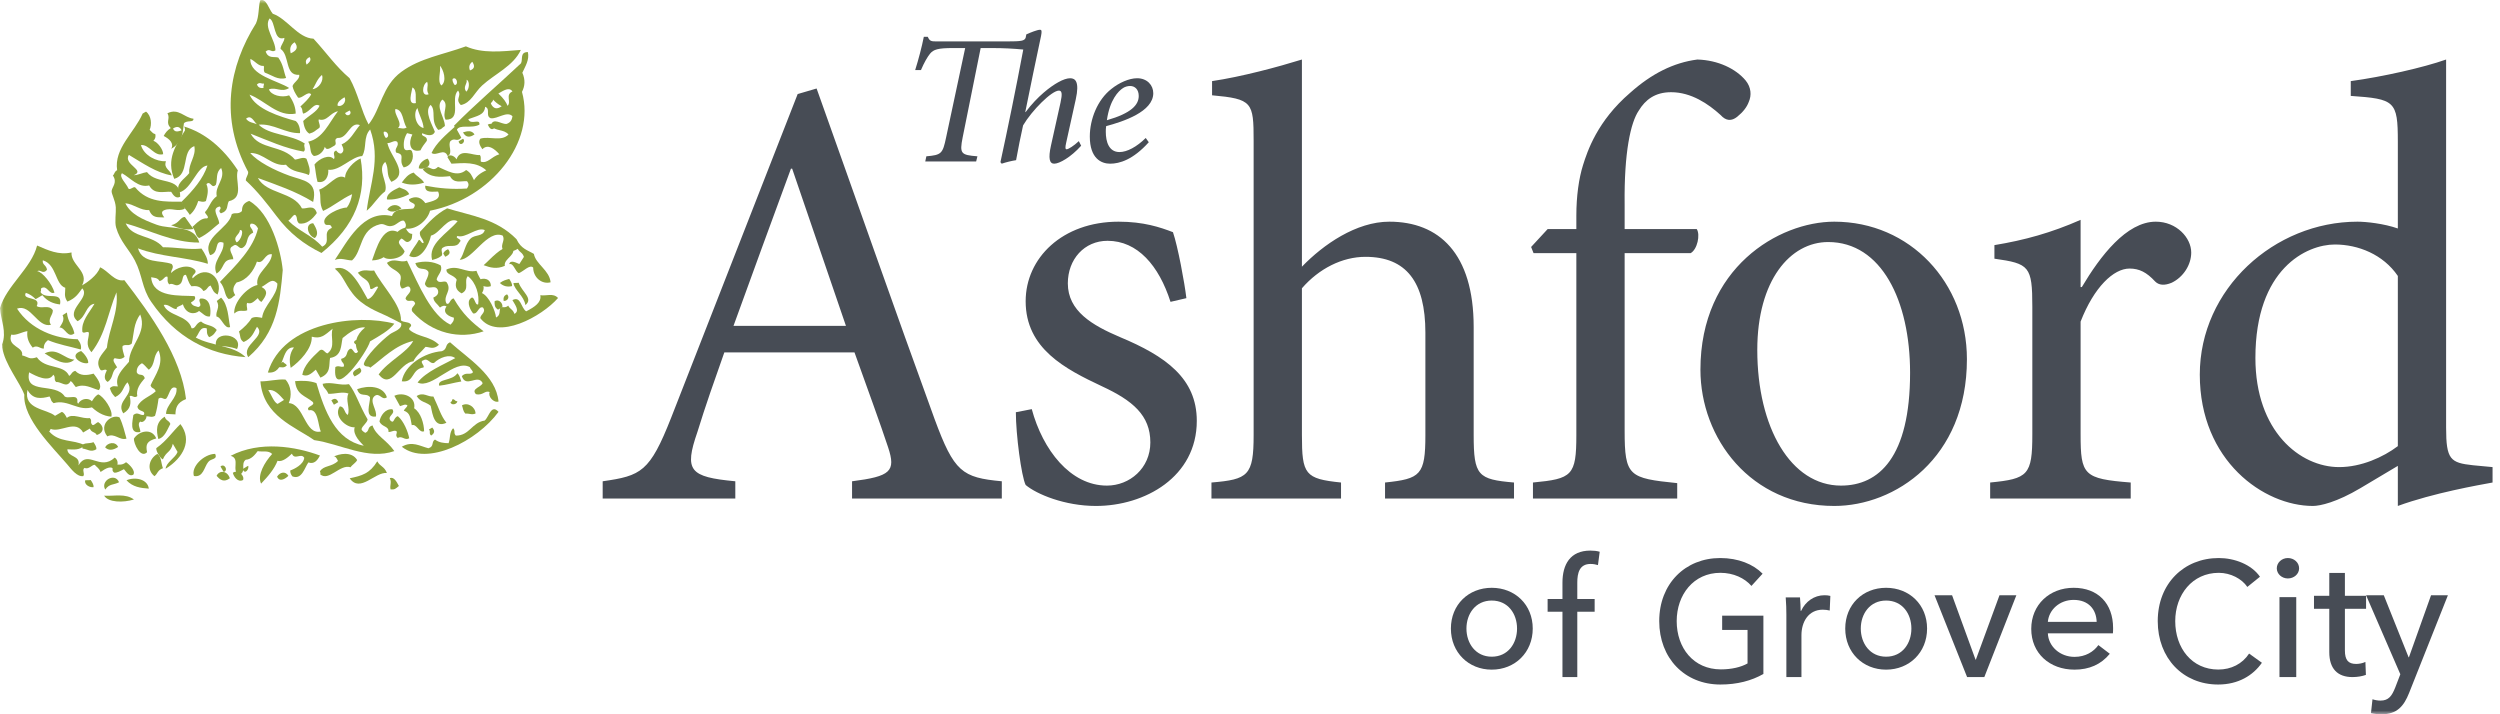 <?xml version="1.0" encoding="UTF-8"?>
<svg width="336px" height="96px" viewBox="0 0 336 96" version="1.1" xmlns="http://www.w3.org/2000/svg" xmlns:xlink="http://www.w3.org/1999/xlink">
    <title>Cut Assets/Homepage/Assets/Footer/wallickseniorliving-ashford-grovecity-hp2024-footer-logo</title>
    <defs>
        <polygon id="path-1" points="0 96 336 96 336 0 0 0"></polygon>
    </defs>
    <g id="Symbols" stroke="none" stroke-width="1" fill="none" fill-rule="evenodd">
        <g id="footer" transform="translate(-792, -56)">
            <g id="Group-98" transform="translate(792, 56)">
                <path d="M200.49,80.714 C198.316,80.714 197.09,82.498 197.09,84.478 C197.09,86.458 198.316,88.26 200.49,88.26 C202.686,88.26 203.891,86.458 203.891,84.478 C203.891,82.498 202.686,80.714 200.49,80.714 M200.49,90 C197.369,90 195,87.69 195,84.478 C195,81.264 197.369,79 200.49,79 C203.613,79 206,81.264 206,84.478 C206,87.69 203.613,90 200.49,90" id="Fill-1" fill="#474C55"></path>
                <path d="M214.321,82.213 L211.988,82.213 L211.988,91 L209.994,91 L209.994,82.213 L208,82.213 L208,80.507 L209.994,80.507 L209.994,78.316 C209.994,75.859 211.033,74 213.748,74 C214.213,74 214.616,74.044 215,74.155 L214.765,75.948 C214.47,75.859 214.152,75.795 213.77,75.795 C212.264,75.795 211.988,77.032 211.988,78.316 L211.988,80.507 L214.321,80.507 L214.321,82.213 Z" id="Fill-3" fill="#474C55"></path>
                <path d="M235.393,78.748 C234.48,77.698 232.978,76.987 231.219,76.987 C227.611,76.987 225.348,79.936 225.348,83.477 C225.348,87.089 227.611,89.965 231.283,89.965 C232.717,89.965 233.978,89.67 234.87,89.167 L234.87,84.667 L231.458,84.667 L231.458,82.746 L237,82.746 L237,90.582 C235.393,91.497 233.478,92 231.219,92 C226.413,92 223,88.459 223,83.477 C223,78.429 226.522,75 231.196,75 C233.63,75 235.632,75.824 236.893,77.104 L235.393,78.748 Z" id="Fill-5" fill="#474C55"></path>
                <path d="M240,80.294 L241.92,80.294 C241.965,80.836 242.007,81.649 242.007,82.1 L242.073,82.1 C242.634,80.858 243.819,80 245.2,80 C245.482,80 245.763,80.023 246,80.09 L245.914,82.055 C245.655,81.987 245.31,81.942 244.986,81.942 C243.044,81.942 242.114,83.591 242.114,85.377 L242.114,91 L240.088,91 L240.088,82.597 C240.088,82.035 240.065,80.994 240,80.294" id="Fill-7" fill="#474C55"></path>
                <path d="M253.49,80.714 C251.316,80.714 250.09,82.498 250.09,84.478 C250.09,86.458 251.316,88.26 253.49,88.26 C255.686,88.26 256.891,86.458 256.891,84.478 C256.891,82.498 255.686,80.714 253.49,80.714 M253.49,90 C250.369,90 248,87.69 248,84.478 C248,81.264 250.369,79 253.49,79 C256.613,79 259,81.264 259,84.478 C259,87.69 256.613,90 253.49,90" id="Fill-9" fill="#474C55"></path>
                <polygon id="Fill-11" fill="#474C55" points="266.692 91 264.379 91 260 80 262.358 80 265.512 88.657 265.556 88.657 268.732 80 271 80"></polygon>
                <path d="M281.791,83.576 C281.745,81.926 280.719,80.626 278.697,80.626 C276.815,80.626 275.372,81.948 275.232,83.576 L281.791,83.576 Z M283.977,85.116 L275.232,85.116 C275.304,86.898 276.885,88.284 278.815,88.284 C280.303,88.284 281.396,87.58 282.022,86.7 L283.558,87.868 C282.37,89.318 280.768,90 278.815,90 C275.465,90 273,87.8 273,84.522 C273,81.266 275.465,79 278.697,79 C281.954,79 284,81.09 284,84.412 C284,84.632 284,84.874 283.977,85.116 L283.977,85.116 Z" id="Fill-13" fill="#474C55"></path>
                <path d="M304,89.076 C302.803,90.789 300.822,92 298.12,92 C293.398,92 290,88.459 290,83.478 C290,78.427 293.527,75 298.207,75 C300.321,75 302.607,75.868 303.739,77.513 L302.041,78.884 C301.301,77.787 299.798,76.988 298.207,76.988 C294.639,76.988 292.351,79.937 292.351,83.478 C292.351,87.111 294.593,89.987 298.144,89.987 C299.864,89.987 301.366,89.236 302.28,87.84 L304,89.076 Z" id="Fill-15" fill="#474C55"></path>
                <mask id="mask-2" fill="white">
                    <use xlink:href="#path-1"></use>
                </mask>
                <g id="Clip-18"></g>
                <path d="M306.36,91 L308.616,91 L308.616,80.257 L306.36,80.257 L306.36,91 Z M307.488,77.744 C306.672,77.744 306,77.13 306,76.384 C306,75.614 306.672,75 307.488,75 C308.304,75 309,75.589 309,76.384 C309,77.155 308.304,77.744 307.488,77.744 L307.488,77.744 Z" id="Fill-17" fill="#474C55" mask="url(#mask-2)"></path>
                <path d="M318,81.827 L315.155,81.827 L315.155,87.421 C315.155,88.712 315.606,89.233 316.668,89.233 C317.052,89.233 317.548,89.143 317.91,88.961 L317.977,90.706 C317.481,90.887 316.826,91 316.171,91 C314.161,91 313.055,89.867 313.055,87.648 L313.055,81.827 L311,81.827 L311,80.08 L313.055,80.08 L313.055,77 L315.155,77 L315.155,80.08 L318,80.08 L318,81.827 Z" id="Fill-19" fill="#474C55" mask="url(#mask-2)"></path>
                <path d="M323.715,88.336 L323.761,88.336 L326.734,80 L329,80 L323.784,93.13 C323.08,94.902 322.173,96 320.064,96 C319.61,96 319.134,95.953 318.658,95.843 L318.862,93.982 C319.202,94.094 319.588,94.161 319.928,94.161 C321.039,94.161 321.47,93.536 321.924,92.391 L322.604,90.621 L318,80 L320.381,80 L323.715,88.336 Z" id="Fill-20" fill="#474C55" mask="url(#mask-2)"></path>
                <path d="M19.626,15 C20.364,15.579 20.419,16.752 20.114,17.455 C20.36,17.66 20.561,18.006 20.864,18.006 C20.961,18.355 20.876,18.659 20.616,18.928 C21.145,19.068 21.935,20.071 21.928,20.723 C20.729,21.07 20.071,19.39 18.939,19.493 C19.357,20.934 21.055,21.74 22.31,21.675 C21.937,22.646 22.919,22.814 23.071,23.578 C21.002,23.225 19.181,21.92 17.317,20.812 C16.517,22.119 19.642,22.871 17.979,23.547 C18.535,23.545 19.176,23.209 19.753,23.13 C21.102,24.911 24.283,23.636 24.217,26.442 C23.68,26.732 23.321,26.307 23.001,25.774 C21.947,25.719 20.762,26.199 20.042,24.921 C18.588,25.284 17.583,23.938 16.396,23.282 C15.928,23.776 16.99,24.653 17.255,25.336 C17.474,25.61 17.94,24.998 18.182,25.196 C19.888,27.247 22.179,27.105 24.426,27.107 C24.662,27.455 24.879,27.792 24.81,28.063 C23.795,28.523 23.075,27.856 22.084,28.247 C21.572,28.446 21.793,28.825 22.076,29.224 C21.332,29.159 20.497,29.414 20.046,28.233 C18.877,28.322 17.971,27.411 16.847,27.32 C17.554,28.778 19.094,29.475 21.051,30.202 C23.036,30.934 26.069,30.097 26.786,32.599 C23.253,32.629 20.173,30.944 16.894,30.028 C17.803,32.038 20.483,31.527 21.902,33.229 C23.643,33.221 25.287,33.59 27.084,33.409 C27.594,34.149 27.953,34.85 27.931,35.456 C24.869,34.516 21.555,34.532 18.545,33.379 C19.174,35.498 21.619,34.921 23.081,35.486 C23.481,35.992 22.929,36.264 23.013,36.699 C23.587,35.997 25.306,35.395 26.192,36.256 C26.583,36.762 25.636,36.934 25.89,37.409 C27.841,35.35 30.059,37.544 29.249,39.586 C28.644,39.264 28.665,39.064 28.302,38.371 C27.789,38.569 27.931,38.932 27.342,39.114 C26.922,38.446 26.344,38.401 25.728,38.474 C25.261,37.907 25.248,37.455 24.99,36.941 C24.33,36.896 24.775,37.976 23.998,38.29 C23.512,38.505 23.231,37.972 22.741,38.219 C22.384,37.81 22.603,37.536 22.503,37.186 C22.097,37.074 22.076,37.595 21.449,37.781 C21.164,37.289 20.721,37.354 20.315,37.259 C20.522,40.063 24.248,39.674 26.143,39.797 C26.409,40.192 26.03,40.429 25.655,40.662 C25.901,41.181 26.292,41.132 26.641,41.27 C27.367,41.041 26.469,40.415 26.944,40.125 C28.304,39.99 28.394,41.697 28.222,42.524 C27.629,42.65 27.227,42.086 26.756,41.795 C26.216,42.283 25.009,42.295 24.578,40.887 C24.365,41.116 23.581,41.211 23.762,41.543 C23.124,41.568 22.685,40.822 22,40.982 C22.558,42.514 25.261,42.329 25.751,44.122 C26.296,44.222 26.286,43.438 27.016,43.209 C27.666,43.806 28.523,43.602 29.132,44.345 C28.903,44.696 28.745,45.066 28.109,45.318 C27.701,44.848 27.855,44.517 27.789,44.135 C26.846,43.851 26.784,44.85 26.313,45.366 C28.39,46.507 31.456,46.428 33,48 C28.048,47.627 23.631,45.381 20.325,40.569 C19.047,38.711 19.166,37.005 18.12,34.998 C17.368,33.561 16.133,32.439 15.602,30.569 C15.391,29.83 15.614,28.584 15.563,27.856 C15.491,26.866 14.94,26.037 15.005,25.638 C15.098,25.077 15.803,24.512 15.172,23.59 C15.418,23.365 15.356,23.061 15.744,22.875 C15.299,19.945 18.073,17.806 19.174,15.259 C19.326,15.17 19.476,15.087 19.626,15" id="Fill-21" fill="#8CA13B" mask="url(#mask-2)"></path>
                <path d="M22.495,15.229 C23.98,14.468 24.793,15.84 25.998,15.953 C26.046,16.526 25.138,16.106 24.718,16.572 C24.533,17.794 24.62,19.071 23.013,20 C23.413,19.286 22.808,18.687 22,18.273 C22.198,17.9 22.45,17.526 22.955,17.212 C22.165,16.418 22.96,15.953 22.495,15.229 M24.415,17.52 C24.163,17.011 23.775,16.931 23.253,17.274 C23.488,17.837 23.95,17.67 24.415,17.52" id="Fill-22" fill="#8CA13B" mask="url(#mask-2)"></path>
                <path d="M24.741,17 C27.44,17.832 29.875,19.716 31.966,22.894 C31.51,24.211 32.91,26.571 30.757,27.041 C30.425,27.591 30.778,28.315 29.691,28.675 C29.133,28.235 29.936,28.141 29.541,27.748 C28.305,28 29.4,29.16 29.467,30.012 C28.61,30.687 27.967,31.411 26.76,32 C26.195,31.646 26.405,31.174 25.861,30.499 C26.515,29.914 27.056,29.282 27.838,29.35 C28.187,29.178 27.587,28.773 27.546,28.513 C28.189,27.826 28.27,27.004 29.133,26.368 C28.83,24.982 30.357,24.055 29.724,22.581 C28.961,23.19 29.259,24.072 29.019,24.82 C28.413,25.489 28.322,24.18 27.745,24.746 C28.098,25.599 27.857,26.303 27.677,27.02 C27.274,27.227 26.977,27.057 26.648,27.01 C26.422,27.679 26.146,28.327 25.511,28.881 C25.032,28.11 24.606,27.92 24.43,27.088 C25.971,25.575 27.314,24.008 27.88,22.245 C26.467,22.368 25.783,25.384 24.109,25.861 C23.488,24.73 24.797,24.086 25.43,23.27 C25.308,21.973 26.407,20.98 26.115,19.636 C24.324,20.294 25.544,23.458 23.42,24.039 C22.308,21.464 23.619,19.513 24.862,17.534 C24.868,17.372 24.87,17.202 24.741,17" id="Fill-23" fill="#8CA13B" mask="url(#mask-2)"></path>
                <path d="M24.854,29.167 C25.232,29.705 25.615,30.243 26,30.781 C24.895,30.963 23.94,30.641 23,30.271 C24.107,30.025 24.233,29.131 24.854,29.167" id="Fill-24" fill="#8CA13B" mask="url(#mask-2)"></path>
                <path d="M8.412,42.356 C8.602,42.234 8.796,42.122 8.988,42 C9.155,43.42 9.714,43.561 10,44.8 C9.082,45.545 8.747,43.964 8,44.017 C8.312,43.504 8.724,43.03 8.412,42.356" id="Fill-25" fill="#8CA13B" mask="url(#mask-2)"></path>
                <path d="M6,47.498 C7.692,46.626 8.6,48.254 10,48.332 C8.849,49.406 7.102,48.192 6,47.498" id="Fill-26" fill="#8CA13B" mask="url(#mask-2)"></path>
                <path d="M61.163,17 C61.445,17.499 61.72,18.005 62,18.502 C61.39,19.166 61.119,18.431 60.544,18.96 C60.134,19.569 60.933,20.489 60.182,21 C59.714,19.805 58.644,21.066 58,20.556 C58.599,19.242 59.92,18.131 61.163,17" id="Fill-27" fill="#8CA13B" mask="url(#mask-2)"></path>
                <path d="M10.903,47.175 C11.271,47.473 11.927,48.257 11.851,48.783 C11.021,49.071 9.071,47.797 10.903,47.175" id="Fill-28" fill="#8CA13B" mask="url(#mask-2)"></path>
                <path d="M62.226,17.79 C62.808,17.616 63.382,17.466 63.774,18.064 C63.114,18.53 62.586,18.468 62.226,17.79" id="Fill-29" fill="#8CA13B" mask="url(#mask-2)"></path>
                <path d="M65.555,16.754 C65.989,16.478 66.551,16.74 66.427,17.228 C66.011,17.566 65.775,17.186 65.555,16.754" id="Fill-30" fill="#8CA13B" mask="url(#mask-2)"></path>
                <path d="M42.089,30 C42.581,30.769 42.871,31.491 42.315,32 C41.367,31.699 40.903,30.063 42.089,30" id="Fill-31" fill="#8CA13B" mask="url(#mask-2)"></path>
                <path d="M57.487,21.322 C58.225,22.354 57.021,22.846 56.283,22.628 C56.249,22.028 56.959,21.428 57.487,21.322" id="Fill-32" fill="#8CA13B" mask="url(#mask-2)"></path>
                <path d="M61.636,18.994 C61.834,18.876 62.032,18.758 62.23,18.644 C62.698,19.048 61.808,19.812 61.636,18.994" id="Fill-33" fill="#8CA13B" mask="url(#mask-2)"></path>
                <path d="M55.601,23.195 C56.04,23.749 56.588,23.897 57,24.547 C55.916,24.887 54.906,24.899 54,24.531 C54.443,23.945 54.847,23.393 55.601,23.195" id="Fill-34" fill="#8CA13B" mask="url(#mask-2)"></path>
                <path d="M53.67,25.182 C54.123,25.426 54.676,25.41 55,26.098 C53.898,26.67 52.913,26.87 52.011,26.808 C51.898,26.126 52.688,25.634 53.67,25.182" id="Fill-35" fill="#8CA13B" mask="url(#mask-2)"></path>
                <path d="M29.134,40.455 C29.33,40.302 29.52,40.156 29.714,40 C30.684,40.978 30.674,42.719 30.926,43.96 C30.154,44.277 29.78,42.615 29.092,42.542 C28.954,41.798 29.632,41.322 29.134,40.455" id="Fill-36" fill="#8CA13B" mask="url(#mask-2)"></path>
                <path d="M53.952,28.027 C53.218,28.439 52.546,28.635 52.048,28.161 C52.518,27.429 53.466,27.351 53.952,28.027" id="Fill-37" fill="#8CA13B" mask="url(#mask-2)"></path>
                <path d="M12,54.39 C12.45,53.942 12.543,53.402 13.192,53 C13.934,53.266 15.242,55.164 14.961,56 C13.857,55.925 12.88,55.335 12,54.39" id="Fill-38" fill="#8CA13B" mask="url(#mask-2)"></path>
                <path d="M54,31.531 C52.566,32.657 52.643,34.934 50,35 C50.495,33.744 51.504,29.529 54,31.531" id="Fill-39" fill="#8CA13B" mask="url(#mask-2)"></path>
                <path d="M31.857,46.91 C30.97,46.574 30.003,46.512 29.021,46.462 C28.675,44.296 32.811,44.884 31.857,46.91" id="Fill-40" fill="#8CA13B" mask="url(#mask-2)"></path>
                <path d="M74,37.94 C72.858,38.249 71.669,37.331 71.659,35.961 C71.198,35.497 70.378,36.47 69.734,36.712 C69.245,36.53 69.026,35.298 68.441,35.503 C68.576,34.836 69.455,35.358 69.797,35.485 C70.018,35.168 70.201,34.84 70.414,34.525 C70.209,33.9 69.831,33.93 69.585,33.438 C68.988,33.836 68.507,33.774 67.954,34.011 C66.884,32.991 68.013,32.53 67.564,31.667 C65.499,30.79 63.52,34.93 61.79,34.91 C62.397,34.191 62.478,32.759 63.26,32.052 C63.89,31.483 64.881,31.835 65.155,30.926 C64.127,30.439 62.56,32.08 61.49,31.717 C61.04,32.052 62.254,32.128 61.778,32.54 C61.337,33.406 60.356,32.807 59.626,33.231 C59.014,33.482 59.654,34.067 59.33,34.391 C58.862,34.758 58.477,34.822 58.077,34.944 C57.486,32.759 60.102,31.405 61.506,29.728 C60.175,29.023 59.133,31.385 57.924,31.667 C57.711,32.727 56.569,35.224 55,34.399 C55.263,33.636 55.909,32.973 56.291,32.238 C56.547,32.208 56.645,32.791 56.933,32.655 C56.923,32.13 56.305,31.831 56.446,31.16 C57.558,29.961 58.586,28.775 60.096,28 C63.302,29.001 66.667,29.358 69.418,32.146 C70.032,33.464 70.935,33.624 71.755,34.125 C71.983,35.483 73.851,36.318 74,37.94" id="Fill-41" fill="#8CA13B" mask="url(#mask-2)"></path>
                <path d="M16.07,56.104 C16.547,57.099 16.733,58.015 17,58.949 C16.065,59.243 15.404,58.146 14.424,58.65 C13.149,57.025 15.059,55.597 16.07,56.104" id="Fill-42" fill="#8CA13B" mask="url(#mask-2)"></path>
                <path d="M12.563,59.424 C12.799,59.77 13.007,60.116 12.941,60.384 C12.203,60.846 11.713,60.336 11.101,60.29 C10.779,59.34 11.995,59.706 12.563,59.424" id="Fill-43" fill="#8CA13B" mask="url(#mask-2)"></path>
                <path d="M52,35.333 C53.045,34.581 53.739,35.39 54.697,35.032 C56.337,38.418 57.937,42.354 60.538,43.638 C60.836,43.361 61.06,43.06 60.989,42.688 C60.455,42.572 59.356,42.088 60.013,41.183 C59.77,41.028 59.477,41.076 59.134,41.331 C58.758,40.806 58.296,40.61 58.242,39.993 C58.805,39.744 59.009,39.404 58.837,38.942 C58.398,38.102 57.511,39.199 57.104,38.168 C57.214,37.614 57.644,37.156 57.586,36.552 C57.095,35.745 56.22,36.609 55.821,35.357 C57.054,35.032 58.192,35.115 59.229,35.669 C59.533,36.434 58.843,36.912 58.681,37.544 C59.001,38.259 59.624,37.614 60.027,37.932 C60.815,39.107 59.51,39.679 59.984,40.765 C60.437,41.1 60.426,40.191 60.971,40.108 C62.23,42.284 63.371,43.27 65,44.528 C61.8,45.625 58.087,44.838 55.42,41.883 C55.123,41.386 55.722,41.15 55.797,40.767 C55.493,39.993 54.812,40.847 54.502,40.123 C54.604,39.657 55.269,39.354 55.156,38.822 C54.928,38.067 54.336,38.9 53.972,38.752 C53.452,38.015 54.084,37.609 53.789,36.938 C53.245,36.175 52.513,36.225 52,35.333" id="Fill-44" fill="#8CA13B" mask="url(#mask-2)"></path>
                <path d="M15.874,60.073 C15.18,60.535 14.58,60.587 14.126,60.119 C14.448,59.477 15.53,59.283 15.874,60.073" id="Fill-45" fill="#8CA13B" mask="url(#mask-2)"></path>
                <path d="M22.14,56 C22.324,56.597 22.692,56.451 22.896,56.976 C22.498,57.683 22.15,58.815 21.276,59 C20.992,57.843 20.932,56.753 22.14,56" id="Fill-46" fill="#8CA13B" mask="url(#mask-2)"></path>
                <path d="M21,58.923 C19.755,59.281 19.547,59.696 19.766,60.775 C18.912,61.678 17.942,59.617 18.003,58.942 C18.666,57.909 20.416,57.489 21,58.923" id="Fill-47" fill="#8CA13B" mask="url(#mask-2)"></path>
                <path d="M60.217,33.491 C60.639,33.973 60.373,34.277 59.833,34.509 C59.745,34.359 59.655,34.217 59.575,34.067 C59.665,33.847 59.849,33.645 60.217,33.491" id="Fill-48" fill="#8CA13B" mask="url(#mask-2)"></path>
                <path d="M50.429,41.036 C50.869,40.772 51.339,40.384 51.571,40.958 C51.129,41.232 50.653,41.616 50.429,41.036" id="Fill-49" fill="#8CA13B" mask="url(#mask-2)"></path>
                <path d="M11.435,64.564 C11.695,64.516 11.933,64.564 12.189,64.514 C12.427,64.858 12.629,65.206 12.563,65.478 C12.103,65.546 11.329,65.192 11.435,64.564" id="Fill-50" fill="#8CA13B" mask="url(#mask-2)"></path>
                <path d="M15,62.692 C15.765,62.138 16.155,62.77 16.943,62.122 C17.44,62.446 18.29,63.338 17.901,63.816 C17.335,64.072 17.024,63.476 16.658,63.056 C16.202,63.284 15.703,63.6 15.335,63.516 C14.903,63.17 15.323,63.014 15,62.692" id="Fill-51" fill="#8CA13B" mask="url(#mask-2)"></path>
                <path d="M64.773,39.389 C65.703,39.79 66.565,41.718 66.67,42.676 C67.325,42.345 67.059,41.765 67.26,41.309 C67.614,41.213 67.891,41.434 68.305,41.079 C68.552,41.581 68.934,41.559 69.141,42.188 C69.868,41.789 69.268,41.04 68.868,40.335 C70.019,39.739 69.985,41.342 70.716,41.845 C71.87,41.258 72.81,40.619 72.617,39.675 C73.409,39.814 74.349,39.332 75,40.051 C72.85,42.519 66.879,45.842 64.546,42.753 C64.568,42.251 65.394,41.963 64.907,41.326 C64.268,41.132 64.244,42.249 63.593,42.124 C63.252,41.744 62.677,40.644 63.228,40.127 C63.792,39.537 63.8,41.138 64.268,40.901 C64.453,39.692 64.017,37.992 62.872,37.112 C62.293,37.806 63.183,38.885 62.038,39.428 C61.206,38.983 61.138,38.36 61.383,37.604 C61.009,36.91 59.959,36.973 60.001,36.224 C61.538,35.519 62.587,36.736 64.037,36.397 C64.437,37.588 65.454,38.36 64.773,39.389" id="Fill-52" fill="#8CA13B" mask="url(#mask-2)"></path>
                <path d="M24.247,57 C25.892,59.152 24.666,61.522 22.258,63 C22.336,62.13 23.569,61.554 23.867,60.744 C23.656,60.375 23.441,60.012 23.226,59.642 C22.944,60.852 22.356,60.624 21.889,61.743 C21.514,61.584 20.958,60.637 21.003,60.231 C22.406,59.241 23.126,58.072 24.247,57" id="Fill-53" fill="#8CA13B" mask="url(#mask-2)"></path>
                <path d="M38.057,48.622 C38.193,48.892 38.413,48.822 38.549,49.118 C38.109,49.532 37.829,49.318 37.493,49.348 C37.329,49.012 37.677,48.812 38.057,48.622" id="Fill-54" fill="#8CA13B" mask="url(#mask-2)"></path>
                <path d="M16,64.814 C15.254,65.208 14.707,64.982 14.147,65.798 C13.449,64.642 15.44,63.442 16,64.814" id="Fill-55" fill="#8CA13B" mask="url(#mask-2)"></path>
                <path d="M68.724,33 C69.732,34.239 67.638,34.698 67.849,35.73 C66.755,36.211 65.867,35.966 65,35.64 C66.034,34.74 67.161,33.287 68.724,33" id="Fill-56" fill="#8CA13B" mask="url(#mask-2)"></path>
                <path d="M21.15,61 C21.718,61.402 21.628,62.24 21.902,62.926 C21.15,63.194 21.21,63.66 20.76,64 C19.686,63.164 19.994,61.672 21.15,61" id="Fill-57" fill="#8CA13B" mask="url(#mask-2)"></path>
                <path d="M47.574,45.998 C47.648,45.66 48.232,45.508 48.426,46.09 C48.062,46.36 47.758,46.412 47.574,45.998" id="Fill-58" fill="#8CA13B" mask="url(#mask-2)"></path>
                <path d="M14,66.619 C15.358,66.707 16.868,66.283 18,67.133 C16.559,67.575 14.557,67.547 14,66.619" id="Fill-59" fill="#8CA13B" mask="url(#mask-2)"></path>
                <path d="M17,64.547 C18.206,64.043 19.845,64.415 20,65.671 C18.912,65.593 17.828,65.461 17,64.547" id="Fill-60" fill="#8CA13B" mask="url(#mask-2)"></path>
                <path d="M64.043,38.22 C64.029,38.05 64.015,37.882 64.163,37.75 C64.931,37.178 66.005,37.466 65.965,38.464 C65.241,38.716 64.695,38.268 64.043,38.22" id="Fill-61" fill="#8CA13B" mask="url(#mask-2)"></path>
                <path d="M67.178,38.037 C67.642,37.679 68.034,37.605 68.438,37.487 C68.67,37.837 68.878,38.185 68.808,38.453 C68.19,38.605 67.646,38.467 67.178,38.037" id="Fill-62" fill="#8CA13B" mask="url(#mask-2)"></path>
                <path d="M28.913,61 C29.29,61.817 28.342,61.578 27.971,62.113 C27.431,62.792 27.317,64.201 26.064,63.976 C25.639,62.717 27.424,61.016 28.913,61" id="Fill-63" fill="#8CA13B" mask="url(#mask-2)"></path>
                <path d="M48.339,49.406 C48.907,50.006 48.217,50.286 47.661,50.594 C47.091,49.994 47.785,49.716 48.339,49.406" id="Fill-64" fill="#8CA13B" mask="url(#mask-2)"></path>
                <path d="M69,38.054 C69.253,38 69.469,38.046 69.714,38 C70.125,39.229 71.726,40.115 70.614,41 C70.426,39.777 69.184,39.046 69,38.054" id="Fill-65" fill="#8CA13B" mask="url(#mask-2)"></path>
                <path d="M66.471,40.502 C66.987,40.118 67.619,40.726 67.519,41.268 C67.323,41.388 67.125,41.498 66.931,41.618 C66.453,41.286 66.475,40.994 66.471,40.502" id="Fill-66" fill="#8CA13B" mask="url(#mask-2)"></path>
                <path d="M68.149,39.557 C68.611,40.035 68.073,40.529 67.681,40.429 C67.659,40.093 67.647,39.757 68.149,39.557" id="Fill-67" fill="#8CA13B" mask="url(#mask-2)"></path>
                <path d="M29.633,62.698 C30.143,62.206 30.741,63.222 30.067,63.434 C29.919,63.188 29.779,62.944 29.633,62.698" id="Fill-68" fill="#8CA13B" mask="url(#mask-2)"></path>
                <path d="M44.534,53.812 C44.952,53.472 45.262,53.55 45.466,54.052 C45.27,54.166 45.074,54.282 44.88,54.396 C44.762,54.198 44.648,54.008 44.534,53.812" id="Fill-69" fill="#8CA13B" mask="url(#mask-2)"></path>
                <path d="M48,52.305 C49.477,51.762 51.501,51.841 52,53.396 C51.305,53.898 51.03,52.672 50.326,53.242 C49.56,53.935 50.765,55.161 50.511,55.989 C48.885,56.163 49.791,54.159 49.727,53.379 C49.217,52.732 48.368,53.49 48,52.305" id="Fill-70" fill="#8CA13B" mask="url(#mask-2)"></path>
                <path d="M30.891,64.28 C30.117,64.862 29.583,64.524 29.109,63.944 C29.503,63.142 30.565,63.26 30.891,64.28" id="Fill-71" fill="#8CA13B" mask="url(#mask-2)"></path>
                <path d="M60.486,46 C62.881,48.165 66.687,50.447 67,53.971 C66.346,54.175 65.54,53.266 65.812,52.701 C65.19,52.398 64.928,53.207 63.965,52.974 C63.259,52.23 64.724,52.022 64.867,51.482 C64.198,50.183 62.629,52.25 62.067,50.545 C62.633,50.012 62.963,50.37 63.443,50.152 C63.787,49.996 63.196,49.604 63.153,49.346 C61.079,48.167 58.013,52.398 56.123,51.404 C57.289,49.915 59.582,49.032 61.185,48.132 C60.414,47.543 59.093,48.045 58.342,48.772 C57.784,48.972 57.522,48.049 56.915,48.421 C56.287,48.591 57.144,49.13 56.91,49.394 C55.244,49.614 55.741,51.476 54,51.248 C54.348,49.071 57.06,47.374 59.398,47.199 C60.185,46.898 59.756,46.307 60.486,46" id="Fill-72" fill="#8CA13B" mask="url(#mask-2)"></path>
                <path d="M32.613,63.034 C32.859,62.892 33.099,62.744 33.347,62.602 C33.549,62.936 32.925,63.926 32.613,63.034" id="Fill-73" fill="#8CA13B" mask="url(#mask-2)"></path>
                <path d="M31.294,63.543 C32.038,63.021 32.912,63.985 32.664,64.513 C31.976,64.889 31.402,64.051 31.294,63.543" id="Fill-74" fill="#8CA13B" mask="url(#mask-2)"></path>
                <path d="M47.454,54.648 C47.93,54.39 48.294,54.596 48.558,55.176 C47.972,55.838 47.346,55.218 47.454,54.648" id="Fill-75" fill="#8CA13B" mask="url(#mask-2)"></path>
                <path d="M53,53.195 C54.185,52.625 55.958,53.341 55.663,54.875 C56.576,55.472 56.981,56.944 57,57.961 C56.322,58.242 56.016,56.907 55.341,57.147 C55.153,56.199 55.155,55.488 54.274,55.195 C54.366,54.947 54.673,54.757 54.768,54.506 C54.504,54.218 54.111,54.508 53.764,54.584 C53.515,54.125 53.257,53.662 53,53.195" id="Fill-76" fill="#8CA13B" mask="url(#mask-2)"></path>
                <path d="M52.737,55.008 C53.207,55.662 51.999,55.872 52.471,56.524 C53.008,57.032 52.857,56.114 53.469,55.931 C54.268,56.599 54.83,58.015 55,58.899 C54.386,59.263 54.065,58.499 53.449,58.863 C53.062,58.473 53.414,58.279 53.31,57.973 C53.008,57.733 52.553,58.111 52.21,58.05 C52.297,57.219 51.296,57.43 51,56.63 C51.149,55.857 51.788,54.904 52.737,55.008" id="Fill-77" fill="#8CA13B" mask="url(#mask-2)"></path>
                <path d="M38.759,63.95 C38.457,64.262 37.589,64.902 37.241,64.058 C37.617,63.462 38.361,63.278 38.759,63.95" id="Fill-78" fill="#8CA13B" mask="url(#mask-2)"></path>
                <path d="M56,53.226 C56.917,52.651 57.47,53.363 58.248,53.293 C59.018,54.884 59.198,55.802 60,56.821 C58.362,57.588 58.143,55.714 57.884,54.546 C57.282,53.999 56.51,54.089 56,53.226" id="Fill-79" fill="#8CA13B" mask="url(#mask-2)"></path>
                <path d="M61.473,50.162 C61.887,50.588 61.817,50.9 62,51.27 C61.016,51.422 59.989,51.746 59.025,51.838 C58.749,50.87 60.797,51.236 61.473,50.162" id="Fill-80" fill="#8CA13B" mask="url(#mask-2)"></path>
                <path d="M44.777,61.401 C45.534,61.002 47.255,60.588 48,61.829 C47.845,62.194 47.334,62.456 47.114,62.803 C45.7,62.317 44.158,64.796 43.02,63.731 C43.146,63.642 43.027,63.487 43,63.355 C43.488,62.529 44.579,62.787 45.425,61.954 C45.254,61.583 45.079,61.232 44.777,61.401" id="Fill-81" fill="#8CA13B" mask="url(#mask-2)"></path>
                <path d="M60.756,53.721 C61.064,53.477 61.172,54.047 61.448,53.897 C61.54,54.305 60.632,54.579 60.546,54.041 C60.73,53.965 60.788,53.849 60.756,53.721" id="Fill-82" fill="#8CA13B" mask="url(#mask-2)"></path>
                <path d="M62.085,54.484 C62.859,54.02 63.883,54.684 63.915,55.576 C63.403,55.804 63.021,55.53 62.545,55.592 C62.179,55.172 62.241,54.854 62.085,54.484" id="Fill-83" fill="#8CA13B" mask="url(#mask-2)"></path>
                <path d="M54,60.042 C55.399,59.229 56.438,59.961 57.58,60.247 C58.399,59.996 57.923,59.401 58.463,59.074 C59.013,59.498 59.646,59.55 60.29,59.566 C60.549,58.915 60.366,58.135 60.898,57.549 C61.26,57.946 60.9,58.151 61.262,58.546 C63.106,58.565 63.424,56.767 65.143,56.523 C65.725,56.023 66.022,54.256 67,55.352 C64.141,59.283 57.391,62.739 54,60.042" id="Fill-84" fill="#8CA13B" mask="url(#mask-2)"></path>
                <path d="M57.653,57.723 C57.805,57.633 57.947,57.551 58.095,57.461 C58.529,57.947 58.353,58.275 57.943,58.539 C57.577,58.199 57.929,58.041 57.653,57.723" id="Fill-85" fill="#8CA13B" mask="url(#mask-2)"></path>
                <path d="M47,64.282 C48.662,63.931 49.699,63.647 50.705,62 C51.093,62.726 51.652,62.658 52,63.575 C50.433,63.377 48.399,66.31 47,64.282" id="Fill-86" fill="#8CA13B" mask="url(#mask-2)"></path>
                <path d="M52.388,64.256 C52.936,64.062 53.278,64.684 53.612,65.316 C53.094,65.742 53.08,65.798 52.496,65.776 C52.352,65.244 52.68,64.834 52.388,64.256" id="Fill-87" fill="#8CA13B" mask="url(#mask-2)"></path>
                <path d="M5.695,39.673 C5.396,39.855 5.096,40.032 4.793,40.208 C4.387,39.794 3.952,39.503 3.471,39.358 C2.879,40.413 5.6,39.761 4.933,41.136 C5.588,41.578 6.539,40.884 7.1,41.687 C7.141,42.379 6.325,42.848 6.846,43.657 C5.03,44.095 4.169,40.802 2.288,41.48 C4.119,44.296 7.466,45.543 10.44,45.593 C10.858,46.125 10.966,46.58 10.856,46.973 C9.382,46.561 7.866,46.311 6.441,45.715 C6.027,46.033 5.856,46.42 5.889,46.85 C5.37,46.881 5.011,46.299 4.395,46.723 C3.689,45.863 3.604,45.166 3.683,44.505 C2.972,44.601 2.152,45.136 1.514,44.972 C0.933,46.625 3.207,46.561 2.97,47.762 C3.841,47.977 3.903,48.372 4.953,48.014 C6.109,49.693 8.554,48.894 9.293,50.519 C9.654,50.314 9.592,49.996 10.113,49.839 C10.782,50.549 11.658,50.471 12.578,50.215 C12.994,50.75 13.845,51.803 13.281,52.432 C12.28,52.171 11.386,51.506 10.189,52.022 C9.738,51.504 9.872,51.489 9.501,51.209 C8.955,52.217 8.239,51.272 7.547,51.348 C7.166,50.955 7.544,50.752 7.163,50.359 C6.568,51.43 4.875,50.58 3.915,50.041 C3.279,53.114 7.454,51.33 8.71,53.3 C9.157,53.554 9.746,53.226 10.212,53.427 C10.587,53.775 10.232,53.943 10.504,54.263 C11.029,53.292 12.646,53.423 12.578,54.67 C10.55,55.426 9.18,53.601 7.201,54.185 C6.752,53.808 6.982,53.853 6.663,53.286 C5.52,53.587 4.414,53.728 3.695,52.401 C3.116,55.049 6.288,54.935 7.396,55.889 C7.701,55.711 8.006,55.537 8.304,55.361 C8.585,55.43 8.786,55.789 8.988,56.168 C9.757,55.488 11.025,56.34 12.061,56.186 C12.436,56.542 12.076,56.704 12.352,57.03 C12.519,57.364 12.928,56.782 13.2,56.733 C13.94,57.192 14.102,58.113 13.009,58.466 C12.749,57.978 12.311,58.197 12.076,57.597 C11.773,57.771 11.472,57.945 11.174,58.128 C10.144,56.323 8.164,58.195 6.817,57.648 C6.708,57.755 6.756,57.886 6.603,57.978 C7.954,59.533 9.829,59.027 11.373,59.834 C10.739,60.553 9.855,60.411 9.05,60.385 C9.091,61.518 10.852,61.124 10.545,62.544 C11.835,60.352 13.419,63.373 15.425,61.501 C15.995,61.894 15.888,62.669 15.379,63.142 C14.939,62.523 14.24,62.933 13.517,63.435 C13.309,62.896 12.994,62.794 12.737,62.472 C12.36,62.443 11.921,63.152 11.353,62.884 C10.972,63.168 11.456,63.672 11.19,63.99 C10.368,64.113 9.619,63.105 9.04,62.417 C7.12,60.149 3.057,56.264 3.271,53.052 C2.71,51.446 0.628,48.956 0.299,46.694 C0.311,46.77 0.295,46.266 0.276,46.309 C0.945,44.568 0.095,43.038 0,41.406 C0.865,38.399 4.228,36.035 4.986,33 C6.445,33.633 7.895,34.321 9.61,33.928 C9.493,35.611 12.022,36.496 11.027,38.364 C11.701,37.973 13.091,37.017 13.452,35.927 C14.558,36.4 15.41,37.926 16.712,37.654 C20.248,42.254 24.368,47.993 25,53.636 C23.748,54.119 23.597,54.891 23.579,55.694 C23.15,55.694 22.741,55.625 22.316,55.629 C22.329,54.357 23.896,53.484 23.719,52.167 C22.872,51.682 22.743,53.163 22.329,53.589 C21.946,53.757 21.735,53.237 21.303,53.587 C21.204,54.369 21.068,55.141 20.837,55.885 C20.38,56.163 20.059,55.914 19.666,55.965 C19.764,56.219 19.237,56.94 18.848,56.651 C18.401,57.001 18.885,57.595 18.864,58.056 C17.303,58.388 17.839,56.51 17.923,55.774 C18.524,55.272 18.833,55.901 19.338,55.756 C19.622,55.082 18.582,55.424 18.469,54.642 C18.918,53.63 20.147,53.318 20.924,52.593 C20.751,52.075 20.397,52.311 20.236,51.786 C20.905,50.299 22.061,48.941 21.315,47.098 C20.531,47.874 20.924,48.945 20.001,49.693 C19.688,49.415 19.414,49.007 19.083,48.816 C18.512,49.142 18.354,49.57 18.38,50.041 C18.656,50.629 19.227,50.072 19.462,50.826 C18.842,51.555 18.263,52.296 18.452,53.239 C18.022,53.587 17.81,53.069 17.427,53.232 C17.645,54.136 17.598,54.971 16.568,55.557 C15.456,53.835 18.277,53.114 17.136,51.379 C16.487,52.016 16.599,52.849 15.476,53.368 C15.005,52.839 15.002,52.829 14.759,52.171 C15.21,51.745 15.495,51.96 15.841,51.936 C15.398,50.594 16.469,49.636 17.334,48.628 C17.377,46.391 19.83,44.769 18.848,42.27 C17.946,43.436 18.005,44.851 17.709,46.176 C17.217,46.598 16.945,46.191 16.477,46.5 C16.384,46.942 16.628,47.475 16.741,47.968 C16.197,48.407 15.822,48.204 15.416,48.138 C14.994,48.409 15.507,48.927 15.742,49.365 C14.932,49.92 15.303,50.785 14.465,51.332 C13.859,50.953 14.098,50.291 14.354,49.775 C14.127,49.494 13.707,49.965 13.478,49.681 C12.706,48.423 13.752,47.624 14.368,46.725 C14.638,44.206 15.966,41.957 15.651,39.292 C14.525,41.971 14.226,44.865 12.294,47.338 C11.377,46.258 11.977,45.56 11.948,44.71 C11.724,44.425 11.305,44.896 11.075,44.613 C10.875,43.163 12.006,42.049 12.7,40.822 C11.52,40.996 11.592,42.578 10.426,43.169 C8.638,41.703 12.234,40.046 11.056,38.753 C10.57,39.39 10.224,40.066 9.06,40.533 C8.541,39.808 8.795,39.28 8.774,38.678 C7.413,38.266 7.627,35.546 5.757,34.983 C5.633,35.595 6.251,35.609 6.317,36.271 C5.728,36.935 5.491,36.165 4.997,36.443 C5.718,36.543 7.009,38.164 7.324,39.327 C6.597,39.667 6.325,38.225 5.553,38.743 C5.413,38.883 5.625,39.106 5.427,39.227 C6.064,40.408 8.43,39.007 8.068,40.916 C7.196,40.82 6.377,40.523 5.695,39.673" id="Fill-88" fill="#8CA13B" mask="url(#mask-2)"></path>
                <path d="M61.014,16.905 C63.823,14.055 67.044,11.312 70.025,8.505 C70.296,7.958 69.848,6.996 70.949,7 C71.173,8.047 70.607,8.89 70.203,9.775 C70.634,10.751 70.541,11.59 70.153,12.351 C72.039,19.087 66.03,26.691 57.795,28.322 C57.522,29.482 56.078,30.884 54.557,30.732 C54.783,31.17 55.054,31.446 55.404,31.432 C55.361,31.795 55.446,32.18 55.008,32.441 C54.532,32.755 54.309,32.134 53.938,32.061 C53.185,32.683 53.917,32.929 54.382,33.774 C54.061,34.893 51.689,35.085 51.491,34.419 C52.673,33.247 52.469,31.16 54.468,30.589 C54.622,30.335 54.57,30.039 54.32,29.692 C53.95,29.45 53.324,30.176 52.853,30.319 C51.989,30.609 51.72,29.982 51.092,30.135 C48.273,30.819 48.766,33.719 47.312,35 C46.542,34.992 45.864,34.599 45,34.933 C46.669,32.495 48.801,28.094 52.682,29.04 C53.089,27.85 54.63,28.205 55.546,28.018 C56.235,27.148 54.922,27.407 54.975,26.769 C55.895,26.267 56.604,26.523 57.169,27.302 C58.083,27.039 59.389,26.86 58.882,25.747 C58.286,25.718 57.059,26.037 57.151,24.956 C58.959,25.307 60.816,25.474 62.757,25.335 C62.94,25.057 63.117,24.773 62.767,24.357 C61.951,24.299 61.021,24.72 60.478,23.675 C59.143,23.815 57.829,23.919 56.829,22.786 C57.72,21.888 57.983,23.32 58.872,22.423 C60.067,22.913 61.438,23.873 62.65,22.85 C63.284,23.234 63.355,23.518 63.706,24.218 C64.002,23.714 64.513,23.264 65.358,22.895 C64.035,21.711 62.339,21.903 60.672,21.999 C60.495,21.709 60.316,21.416 60.138,21.126 C60.286,20.686 61.06,20.87 61.355,21.418 C61.887,19.863 63.526,20.942 64.494,20.834 C64.739,21.183 64.526,21.418 64.638,21.733 C65.565,22.007 66.017,21.07 67.109,20.733 C66.439,19.956 65.536,19.315 64.832,20.057 C64.434,19.507 64.261,19.012 64.57,18.631 C65.803,18.268 67.363,19.073 68.346,18.079 C67.651,17.3 66.633,17.699 65.947,16.875 C66.301,15.717 67.294,16.705 68.083,16.659 C68.744,16.405 68.794,16.007 68.878,15.62 C68.133,14.866 66.871,16.027 65.953,15.89 C65.187,15.576 65.982,14.634 65.202,14.351 C65.102,15.489 64.123,15.564 62.94,16.019 C63.241,16.875 64.545,15.842 64.432,16.753 C63.339,17.348 61.745,16.632 61.373,17.488 C61.254,18.02 61.269,17.147 61.014,16.905 M68.223,14.226 C68.759,13.66 67.872,12.744 68.872,12.29 C68.438,11.645 67.701,12.163 66.981,12.564 C67.712,13.264 68.004,13.704 68.223,14.226 M65.972,13.92 C66.301,14.622 66.783,14.745 67.426,14.279 C66.787,13.92 66.677,13.785 66.245,13.373 C66.332,13.601 66.013,13.726 65.972,13.92" id="Fill-89" fill="#8CA13B" mask="url(#mask-2)"></path>
                <path d="M36,50.067 C38.448,50.309 37.625,46.569 39.508,46.7 C38.903,47.498 38.84,48.432 39.073,49.442 C40.255,48.62 41.987,46.842 41.899,45.253 C43.136,45.573 43.575,45.103 44.71,44.177 C44.328,45.24 45.178,46.636 44.01,47.498 C43.642,47.419 43.426,46.765 42.965,47.093 C41.88,48.106 40.845,49.131 40.625,50.372 C41.315,50.662 41.764,50.278 42.446,49.683 C42.646,50.036 42.856,50.391 43.063,50.754 C44.537,50.144 44.175,49.054 44.361,48.108 C45.97,47.87 45.807,46.425 46.044,45.433 C46.856,44.75 48.128,43.839 49.067,44.019 C47.861,44.963 47.526,46.218 48.122,47.277 C47.532,47.937 47.475,46.483 46.932,46.968 C46.452,47.356 46.836,47.978 45.846,48.237 C45.899,48.826 46.276,48.686 46.227,49.248 C45.805,49.424 45.521,49.058 45.072,49.33 C44.598,54.096 49.38,47.291 49.735,45.884 C51.007,45.138 52.334,44.403 53,43.501 C48.096,42.154 38.052,43.263 36,50.067" id="Fill-90" fill="#8CA13B" mask="url(#mask-2)"></path>
                <path d="M55.422,18.075 C55.178,18.025 54.942,17.963 54.711,17.893 C54.332,18.506 54.194,19.177 54.301,19.902 C54.526,20.517 55.071,19.896 55.352,20.293 C55.745,21.205 55.293,22.324 54.256,22.495 C53.465,21.435 54.61,20.786 53.254,20.513 C52.926,19.93 53.717,19.634 53.383,19.057 C53.033,18.758 52.465,19.303 52.068,19.221 C52.392,21 55.139,23.382 52.596,24.44 C51.826,23.416 52.338,22.723 51.777,21.757 C50.605,22.785 52.215,24.512 51.757,25.716 C50.704,26.531 50.277,27.497 49.286,28.324 C49.698,24.748 51.201,21.445 49.749,17.4 C48.778,18.44 49.343,19.864 48.679,20.976 C47.252,21.022 45.668,23.014 44.117,22.815 C44.201,23.577 43.797,24.686 42.671,24.438 C42.456,23.641 42.419,22.889 42.267,22.106 C42.888,21.327 44.262,20.666 44.873,21.389 C45.162,21.05 44.535,20.483 45.176,20.225 C45.363,20.485 45.58,20.662 45.836,20.638 C46.326,20.347 46.158,19.896 45.908,19.412 C47.11,18.883 47.559,17.769 48.37,16.811 C47.016,16.276 46.76,18.67 45.371,18.536 C44.742,18.75 45.381,19.287 44.973,19.556 C44.48,19.81 43.912,20.361 43.654,19.724 C43.521,20.281 42.98,20.928 42.185,20.968 C41.534,20.545 41.886,19.776 41.423,19.041 C43.42,18.61 44.185,16.537 45.422,14.956 C44.383,15.114 43.967,16.388 42.841,16.048 C42.73,16.386 43.128,16.861 42.925,17.182 C42.263,17.616 42.296,17.753 41.573,17.963 C40.989,17.596 40.837,16.851 40.749,16.264 C41.439,15.571 42.64,15.004 42.949,14.209 C42.181,13.73 41.72,15.026 40.755,15.275 C40.548,14.93 40.751,14.696 40.374,14.313 C40.931,13.788 41.507,13.273 41.82,12.688 C41.415,12.135 40.548,13.331 40.057,13.115 C39.678,12.566 39.395,12.041 39.315,11.566 C39.497,11.031 40.313,10.659 40.222,10.052 C38.229,10.216 38.987,7.443 37.703,6.568 C37.715,6.035 38.235,5.632 38.225,5.091 C36.734,5.634 37.063,2.888 36.232,2.483 C35.4,3.637 37.041,5.414 37.016,6.768 C36.486,7.147 36.267,6.4 35.699,6.935 C36.078,7.92 36.799,7.566 37.399,7.734 C38.114,8.744 38.104,9.563 38.454,10.479 C37.348,10.817 36.527,10.08 35.588,9.761 C35.343,9.415 35.549,9.176 35.447,8.858 C34.74,8.946 34.267,8.175 33.652,7.918 C33.513,10.122 37.346,10.845 38.864,11.825 C37.795,12.492 37.127,11.646 36.146,12.013 C36.406,12.792 37.869,13.177 38.86,12.814 C39.491,13.718 39.737,14.525 39.741,15.267 C37.324,15.741 35.627,13.498 33.536,12.722 C34.39,14.7 37.666,15.683 39.739,16.262 C40.167,16.587 40.372,17.34 40.319,17.893 C38.356,17.953 36.766,16.573 34.767,16.755 C36.168,18.185 39.1,18.029 40.972,19.299 C40.704,19.608 41.192,20.099 40.813,20.377 C38.342,19.956 36.029,18.889 33.685,17.967 C34.888,20.175 37.967,19.44 39.641,21.449 C40.163,21.403 40.765,21.034 41.194,21.341 C41.458,22.11 41.816,22.903 41.509,23.526 C40.495,23.044 39.301,23.214 38.436,22.14 C36.623,22.431 35.392,20.509 33.634,20.561 C34.605,21.721 36.848,22.877 38.938,23.629 C40.778,24.286 42.761,24.318 42.085,27.144 C39.714,25.682 37.168,24.851 34.658,23.919 C35.83,26.097 39.44,25.74 40.585,28.012 C41.284,28.094 42.191,27.399 42.581,28.633 C42.015,29.446 41.157,30.226 40.182,30.023 C39.751,29.581 40.063,29.33 39.71,28.907 C39.477,28.703 39.085,29.486 38.749,29.657 C40.188,31.117 41.892,31.57 43.302,33.155 C44.65,32.542 43.166,31.221 44.601,30.628 C44.426,29.859 43.867,30.542 43.623,30.011 C43.189,28.98 45.789,27.86 46.6,27.902 C47.043,27.351 47.206,26.728 47.325,26.097 C45.824,26.774 44.828,27.711 43.423,28.351 C42.828,27.291 43.232,26.481 42.9,25.486 C44.252,25.025 45.248,23.244 46.383,23.875 C46.348,22.901 47.602,21.647 48.464,21.295 C49.337,26.189 47.676,30.442 43.207,34 C40.843,32.83 38.938,31.392 37.141,29.01 C35.914,27.387 34.595,25.688 33.042,24.26 C33.009,23.843 33.394,23.522 33.351,23.1 C29.479,15.878 30.784,8.9 34.404,3.142 C34.828,2.173 34.714,1.069 34.961,0.055 C35.779,-0.304 36.105,1.191 36.658,1.844 C38.606,2.515 40.04,5.124 42.136,5.2 C43.967,7.197 45.129,8.93 46.981,10.505 C48.116,12.538 48.552,14.898 49.538,16.725 C51.205,14.639 51.337,11.554 53.955,9.647 C56.479,7.794 59.548,7.351 62.612,6.229 C64.862,7.225 67.445,6.909 70,6.708 C69.006,8.872 66.48,9.942 64.798,11.488 C63.764,12.43 63.319,13.834 61.938,14.119 C61.088,13.289 62.125,12.931 61.559,12.169 C60.463,13.259 62.164,16.09 59.892,16.092 C59.353,15.144 60.435,14.034 59.455,13.381 C58.458,14.285 59.773,15.773 59.796,16.937 C59.246,17.276 59.466,17.348 58.892,17.458 C57.788,16.174 58.683,14.91 57.874,14.097 C56.938,14.984 58.189,16.933 58.445,17.719 C58.128,18.458 57.214,18.107 56.741,17.907 C56.542,18.422 57.507,18.197 57.36,18.933 C57.046,19.349 56.704,19.764 56.512,20.207 C54.977,20.561 54.895,19.091 55.422,18.075 M39.073,7.163 C39.866,6.826 40.147,6.354 39.598,5.678 C38.971,6.061 38.932,6.592 39.073,7.163 M35.427,11.829 C35.334,11.6 35.525,11.444 35.461,11.218 C35.142,11.324 34.937,10.957 34.529,11.358 C34.738,11.861 35.082,11.847 35.427,11.829 M41.218,8.688 C41.534,8.395 41.915,8.117 41.618,7.672 C41.099,7.918 40.999,8.265 41.218,8.688 M34.523,16.695 C34.081,16.294 33.767,15.373 33.066,15.958 C33.476,16.503 34.029,16.471 34.523,16.695 M42.007,11.987 C42.841,11.905 43.57,10.845 43.271,10.074 C42.591,10.649 42.443,11.354 42.007,11.987 M45.365,14.191 C45.918,14.455 46.643,13.718 46.301,13.067 C45.781,13.389 45.316,13.728 45.365,14.191 M46.981,14.848 C46.782,14.96 46.577,15.08 46.381,15.192 C46.604,15.823 47.438,15.345 46.981,14.848 M59.324,11.488 C60.117,10.895 59.574,9.313 59.132,8.832 C59.269,9.679 58.743,10.929 59.324,11.488 M55.897,13.854 C55.811,13.251 56.079,12.087 55.43,11.751 C55.364,12.306 54.668,14.147 55.897,13.854 M57.612,12.67 C57.212,12.031 57.63,11.6 57.413,11.003 C56.737,11.324 56.573,13.071 57.612,12.67 M63.164,9.467 C63.858,9.224 63.799,8.802 63.475,8.301 C63.073,8.621 62.977,9.008 63.164,9.467 M53.482,17.216 C53.879,17.168 54.197,17.41 54.653,17.138 C54.11,16.386 54.231,14.746 53.141,14.652 C52.916,15.421 54.211,16.571 53.482,17.216 M61.117,11.432 C61.719,11.38 61.328,10.182 60.824,10.619 C60.801,10.861 60.865,11.124 61.117,11.432 M56.925,17.212 C56.905,16.38 56.305,15.403 56.108,14.527 C55.514,15.154 55.815,16.939 56.925,17.212 M62.666,12.32 C63.1,11.967 63.153,10.879 62.711,10.719 C62.85,11.292 62.156,11.656 62.666,12.32 M51.861,18.55 C52.496,18.368 52.021,17.488 51.568,17.733 C51.543,17.971 51.607,18.238 51.861,18.55" id="Fill-91" fill="#8CA13B" mask="url(#mask-2)"></path>
                <path d="M33.492,27 C36.406,28.658 37.758,33.704 38,36.292 C37.633,40.502 37.239,44.699 33.365,48 C32.34,46.354 35.887,45.241 34.537,43.921 C34.093,44.639 33.928,45.437 32.755,45.969 C32.176,45.622 32.358,45.143 32.114,44.556 C32.838,43.988 33.437,43.385 33.833,42.742 C34.358,42.509 34.779,42.65 35.223,42.718 C35.415,41.058 37.253,39.82 37.284,38.116 C36.543,37.297 36.139,38.029 35.161,38.569 C36.17,39.141 35.738,39.802 35.145,40.574 C34.951,40.504 34.791,40.332 34.648,40.068 C34.162,40.487 33.799,40.937 33.229,40.705 C33.054,40.995 33.262,41.384 33.221,41.707 C32.624,41.94 32.188,41.503 31.484,42.14 C31.349,40.645 33.199,38.597 34.604,38.303 C34.251,36.673 36.482,35.699 36.543,34.17 C35.538,34.031 35.473,35.548 34.531,35.157 C34.127,36.366 33.181,37.684 31.803,37.962 C31.397,38.442 31.141,38.958 31.617,39.667 C31.072,40.008 31.29,40.084 30.727,40.191 C30.122,39.724 30.326,38.769 29.565,37.886 C31.766,35.613 34.069,33.366 34.678,30.686 C34.42,30.232 34.097,30.013 33.706,30.063 C33.369,30.514 33.924,30.589 34.027,31.27 C32.913,31.778 33.508,32.725 32.632,33.287 C32.085,33.612 31.898,32.554 31.302,33.074 C30.469,33.444 31.399,34.273 31.349,34.841 C29.771,34.847 30.279,36.026 29.101,36.77 C28.388,35.127 30.168,34.122 30.037,32.622 C28.683,32.106 29.575,34.013 28.233,34.293 C27.05,31.903 30.733,30.762 31.151,28.781 C31.643,28.501 31.966,28.87 32.511,28.378 C32.535,27.836 32.618,27.318 33.492,27 M31.811,32.576 C32.459,32.28 32.856,30.742 32.231,30.934 C32.263,31.524 31.197,31.834 31.811,32.576" id="Fill-92" fill="#8CA13B" mask="url(#mask-2)"></path>
                <path d="M35,51.256 C36.096,51.27 37.288,50.925 38.366,51.015 C39.167,51.869 39.231,53.261 38.807,54.176 C40.876,54.283 40.949,58.506 43.124,57.991 C42.734,57.266 42.789,54.82 41.5,55.149 C41.004,54.597 42.452,54.552 42.029,54.019 C41.028,53.171 39.841,53.093 39.66,51.225 C40.651,51.146 41.633,51.16 42.527,51.489 C43.65,55.292 45.073,59.138 48.892,59.908 C48.602,59.573 47.337,58.48 47.67,57.427 C46.567,57.515 44.752,55.962 45.676,54.609 C46.377,54.693 46.194,55.415 46.738,55.776 C47.11,54.908 46.387,53.737 46.836,52.889 C46.015,52.588 45.024,52.964 44.137,52.93 C43.822,52.182 43.422,52.147 43.365,51.583 C44.63,51.27 45.662,51.867 46.903,51.632 C47.839,52.805 48.291,54.491 49.406,56.361 C49.345,56.857 48.708,57.192 48.586,57.675 C48.706,58.022 48.919,58.006 49.077,58.18 C49.727,57.928 49.298,57.395 50.066,57.176 C50.523,58.582 51.93,59.091 53,60.626 C49.473,61.874 45.731,59.641 42.224,59.152 C39.66,57.358 35.363,55.903 35,51.256 M37.307,54.285 C37.601,54.111 37.885,53.935 38.17,53.751 C37.534,53.044 36.905,52.29 36.05,52.431 C36.472,53.03 36.793,54.06 37.307,54.285" id="Fill-93" fill="#8CA13B" mask="url(#mask-2)"></path>
                <path d="M45,36.11 C46.953,35.367 48.486,38.575 49.409,40.195 C50.013,40.132 50.501,39.115 50.821,38.581 C50.569,38.29 50.039,39.036 49.775,38.808 C49.563,37.37 48.908,37.736 48.09,36.654 C48.946,36.074 49.539,36.491 50.279,36.352 C51.384,38.488 53.959,40.968 53.889,43.062 C54.267,43.356 54.756,43.215 55.138,43.507 C55.548,43.902 54.77,43.993 55.048,44.344 C56.278,45.349 57.821,45.166 59,46.343 C58.244,47.03 57.765,46.641 57.191,46.617 C56.659,47.271 55.874,47.85 55.568,48.553 C53.619,48.781 52.61,52.492 50.889,50.322 C52.24,48.476 54.692,47.409 55.536,45.823 C53.097,46.387 51.472,48.166 49.765,49.417 C49.515,49.099 49.09,49.44 48.888,48.946 C49.108,47.898 51.254,45.778 52.418,44.91 C52.856,44.577 54.137,44.253 53.911,43.443 C53.903,43.425 52.32,42.631 51.934,42.447 C50.799,41.903 48.732,41.202 47.377,39.433 C46.219,37.918 46.141,37.085 45,36.11" id="Fill-94" fill="#8CA13B" mask="url(#mask-2)"></path>
                <path d="M31,61.263 C34.92,59.209 39.717,60.005 43,61.222 C42.654,61.91 42.199,62.422 41.444,62.152 C40.91,62.919 40.574,64.507 39.296,64.027 C39.055,63.716 38.995,63.46 39.016,63.227 C39.526,63.053 40.811,62.434 40.89,61.523 C40.468,60.825 39.597,61.893 39.232,60.974 C38.736,61.445 37.927,62.149 37.302,61.926 C36.877,63.034 36.028,64.027 35.09,65 C34.548,63.868 35.553,62.135 36.58,61.011 C36.038,60.487 35.277,60.771 34.635,60.63 C34.266,61.113 33.783,61.75 33.023,61.791 C32.289,62.364 33.187,63.368 32.133,63.865 C31.006,63.216 32.37,61.656 31,61.263" id="Fill-95" fill="#8CA13B" mask="url(#mask-2)"></path>
                <path d="M134.643,67.005 L134.643,64.684 C129.304,64.187 128.236,63.442 125.607,56.315 C120.35,41.894 114.845,26.149 109.752,11.894 L107.206,12.641 L90.2,56.149 C87.326,63.442 86.178,63.938 81,64.684 L81,67.005 L98.826,67.005 L98.826,64.684 C92.666,64.104 91.926,63.276 93.733,58.055 C94.803,54.573 96.032,51.093 97.349,47.365 L114.845,47.365 C116.653,52.418 118.296,56.893 119.364,60.126 C120.433,63.359 119.692,64.021 114.516,64.684 L114.516,67.005 L134.643,67.005 Z M113.696,43.8 L98.581,43.8 C101.046,37.005 103.673,29.794 106.302,22.669 L106.466,22.669 L113.696,43.8 Z M159.451,40.072 C159.206,38 158.301,33.11 157.646,31.205 C155.919,30.541 153.703,29.794 150.334,29.794 C142.776,29.794 137.848,34.684 137.848,40.486 C137.848,46.867 143.185,49.602 148.116,51.923 C152.222,53.828 154.606,55.817 154.606,59.463 C154.606,62.944 151.813,65.265 148.772,65.265 C143.844,65.265 140.147,60.458 138.67,54.988 L136.531,55.402 C136.531,58.386 137.272,64.021 137.848,65.182 C139.326,66.424 143.104,68 147.293,68 C153.867,68 160.849,64.104 160.849,56.564 C160.849,50.844 156.66,47.86 150.498,45.293 C146.801,43.717 143.516,41.811 143.516,38.083 C143.516,34.85 145.732,32.364 148.853,32.364 C152.88,32.364 155.754,35.68 157.316,40.569 L159.451,40.072 Z M203.483,67.005 L203.483,64.85 C198.637,64.435 198.062,63.938 198.062,58.469 L198.062,43.966 C198.062,34.023 193.377,29.794 186.723,29.794 C182.288,29.794 177.852,32.861 174.978,35.845 L174.978,8 C171.773,8.995 166.845,10.32 162.901,10.901 L162.901,12.807 C168.324,13.304 168.488,13.719 168.488,18.939 L168.488,58.469 C168.488,63.938 167.748,64.435 162.82,64.85 L162.82,67.005 L180.234,67.005 L180.234,64.85 C175.387,64.352 174.978,63.772 174.978,58.469 L174.978,38.744 C177.277,36.094 180.399,34.518 183.52,34.518 C189.026,34.518 191.572,37.917 191.572,44.713 L191.572,58.469 C191.572,63.855 190.914,64.352 186.149,64.85 L186.149,67.005 L203.483,67.005 Z M208.002,30.79 L205.782,33.193 L206.11,34.023 L211.861,34.023 L211.861,58.469 C211.861,63.938 211.286,64.352 206.029,64.85 L206.029,67.005 L225.417,67.005 L225.417,64.933 C218.926,64.269 218.351,64.021 218.351,57.889 L218.351,34.023 L227.221,34.023 C228.127,33.525 228.538,31.536 228.044,30.79 L218.351,30.79 L218.351,27.474 C218.268,20.432 219.171,16.452 220.241,14.878 C221.142,13.387 222.459,12.392 224.594,12.392 C227.304,12.392 229.606,13.966 231.248,15.459 C231.988,16.286 232.727,16.286 233.464,15.708 C234.287,15.044 234.781,14.381 235.026,13.719 C235.437,12.807 235.356,11.729 234.615,10.818 C233.3,9.244 230.918,8.083 228.127,8 C224.922,8.415 221.965,9.906 219.09,12.475 C214.654,16.286 213.34,20.349 212.764,22.172 C212.189,23.994 211.861,26.398 211.861,28.967 L211.861,30.79 L208.002,30.79 Z M246.528,29.794 C239.053,29.794 228.538,36.011 228.538,49.685 C228.538,58.884 235.273,68 246.528,68 C254.661,68 264.354,61.617 264.354,48.275 C264.354,38 256.715,29.794 246.528,29.794 L246.528,29.794 Z M245.705,32.53 C252.852,32.53 256.715,40.403 256.715,50.098 C256.715,61.451 252.524,65.265 247.431,65.265 C240.696,65.265 236.179,57.474 236.179,47.033 C236.179,37.668 240.613,32.53 245.705,32.53 L245.705,32.53 Z M279.633,38.581 L279.633,29.548 C275.691,31.287 272.075,32.281 268.05,32.944 L268.05,34.767 C272.734,35.431 273.145,35.762 273.145,41.231 L273.145,58.386 C273.145,63.855 272.57,64.352 267.477,64.85 L267.477,67.005 L286.368,67.005 L286.368,64.85 C280.042,64.352 279.633,63.855 279.633,58.386 L279.633,43.222 C281.44,38.581 284.069,36.094 286.206,36.094 C287.519,36.094 288.505,36.59 289.654,37.834 C290.148,38.332 290.887,38.415 291.874,38 C293.434,37.253 294.501,35.597 294.501,33.94 C294.501,31.951 292.53,29.794 289.737,29.794 C285.795,29.794 282.262,34.435 279.799,38.581 L279.633,38.581 Z M335,62.778 L332.373,62.53 C329.332,62.198 328.757,61.783 328.757,57.474 L328.757,8 C325.718,9.078 320.215,10.32 315.943,10.901 L315.943,12.89 C321.858,13.304 322.269,13.553 322.269,19.022 L322.269,30.707 C320.379,30.043 317.995,29.794 316.846,29.794 C305.673,29.794 295.652,38.827 295.652,50.347 C295.652,61.949 304.279,68 310.85,68 C311.835,68 314.055,67.502 317.257,65.597 L322.269,62.613 L322.269,68 C327.031,66.258 333.193,65.182 335,64.85 L335,62.778 Z M322.269,59.96 C320.298,61.451 317.34,62.778 314.381,62.778 C309.124,62.778 303.126,57.972 303.126,48.109 C303.126,36.094 310.028,32.861 313.808,32.861 C316.929,32.861 320.298,34.189 322.269,37.088 L322.269,59.96 Z" id="Fill-96" fill="#474C55" mask="url(#mask-2)"></path>
                <path d="M144.994,18.968 C144.341,19.59 143.593,20.063 143.35,20.063 C143.181,20.063 143.132,19.863 143.302,19.143 L144.583,13.349 C145.113,10.961 144.511,10.515 143.835,10.515 C143.425,10.515 142.869,10.69 142.217,11.06 C141.224,11.608 139.458,12.902 137.843,15.063 L137.794,15.063 C138.518,11.484 139.195,8.226 139.919,4.821 C140.038,4.2 140.014,4 139.773,4 C139.436,4 138.542,4.348 137.938,4.622 L137.843,5.095 C137.649,5.492 137.309,5.566 135.329,5.566 L125.805,5.566 C125.152,5.566 124.934,5.515 124.694,4.945 L124.162,4.945 C123.895,6.285 123.461,7.95 123,9.417 L123.776,9.417 C124.235,8.351 124.645,7.651 125.007,7.205 C125.468,6.657 126.046,6.458 128.077,6.458 L129.72,6.458 L127.157,18.47 C126.699,20.658 126.531,20.833 124.502,21.008 L124.354,21.699 L131.196,21.699 L131.365,21.008 C129.14,20.833 128.948,20.658 129.381,18.47 L131.8,6.458 L133.297,6.458 C134.916,6.458 136.173,6.534 137.528,6.657 C136.584,11.704 135.401,17.472 134.458,21.798 L134.627,22 C135.232,21.798 135.931,21.625 136.562,21.527 C136.804,20.183 137.239,17.97 137.503,16.852 C138.688,14.837 141.348,12.178 142.314,12.178 C142.724,12.178 142.797,12.6 142.532,13.793 L141.25,19.563 C140.864,21.302 141.056,22 141.683,22 C142.384,22 143.928,21.127 145.307,19.586 L144.994,18.968 Z M153.985,18.544 C152.781,19.74 151.473,20.436 150.459,20.436 C149.03,20.436 148.619,19.042 148.619,17.723 C148.619,17.474 148.619,17.251 148.668,16.953 C150.99,16.329 155,15.014 155,12.526 C155,11.455 154.179,10.515 152.827,10.515 C151.74,10.515 150.384,11.134 149.369,11.953 C147.486,13.421 146.471,16.033 146.471,18.346 C146.471,21.302 148.015,22 149.199,22 C150.459,22 152.272,21.477 154.396,19.116 L153.985,18.544 Z M151.885,11.556 C152.538,11.556 153.046,12.027 153.046,12.9 C153.046,14.092 152.055,15.212 148.765,16.158 C149.151,13.421 150.311,12.227 150.942,11.83 C151.206,11.655 151.57,11.556 151.885,11.556 L151.885,11.556 Z" id="Fill-97" fill="#474C55" mask="url(#mask-2)"></path>
            </g>
        </g>
    </g>
</svg>
